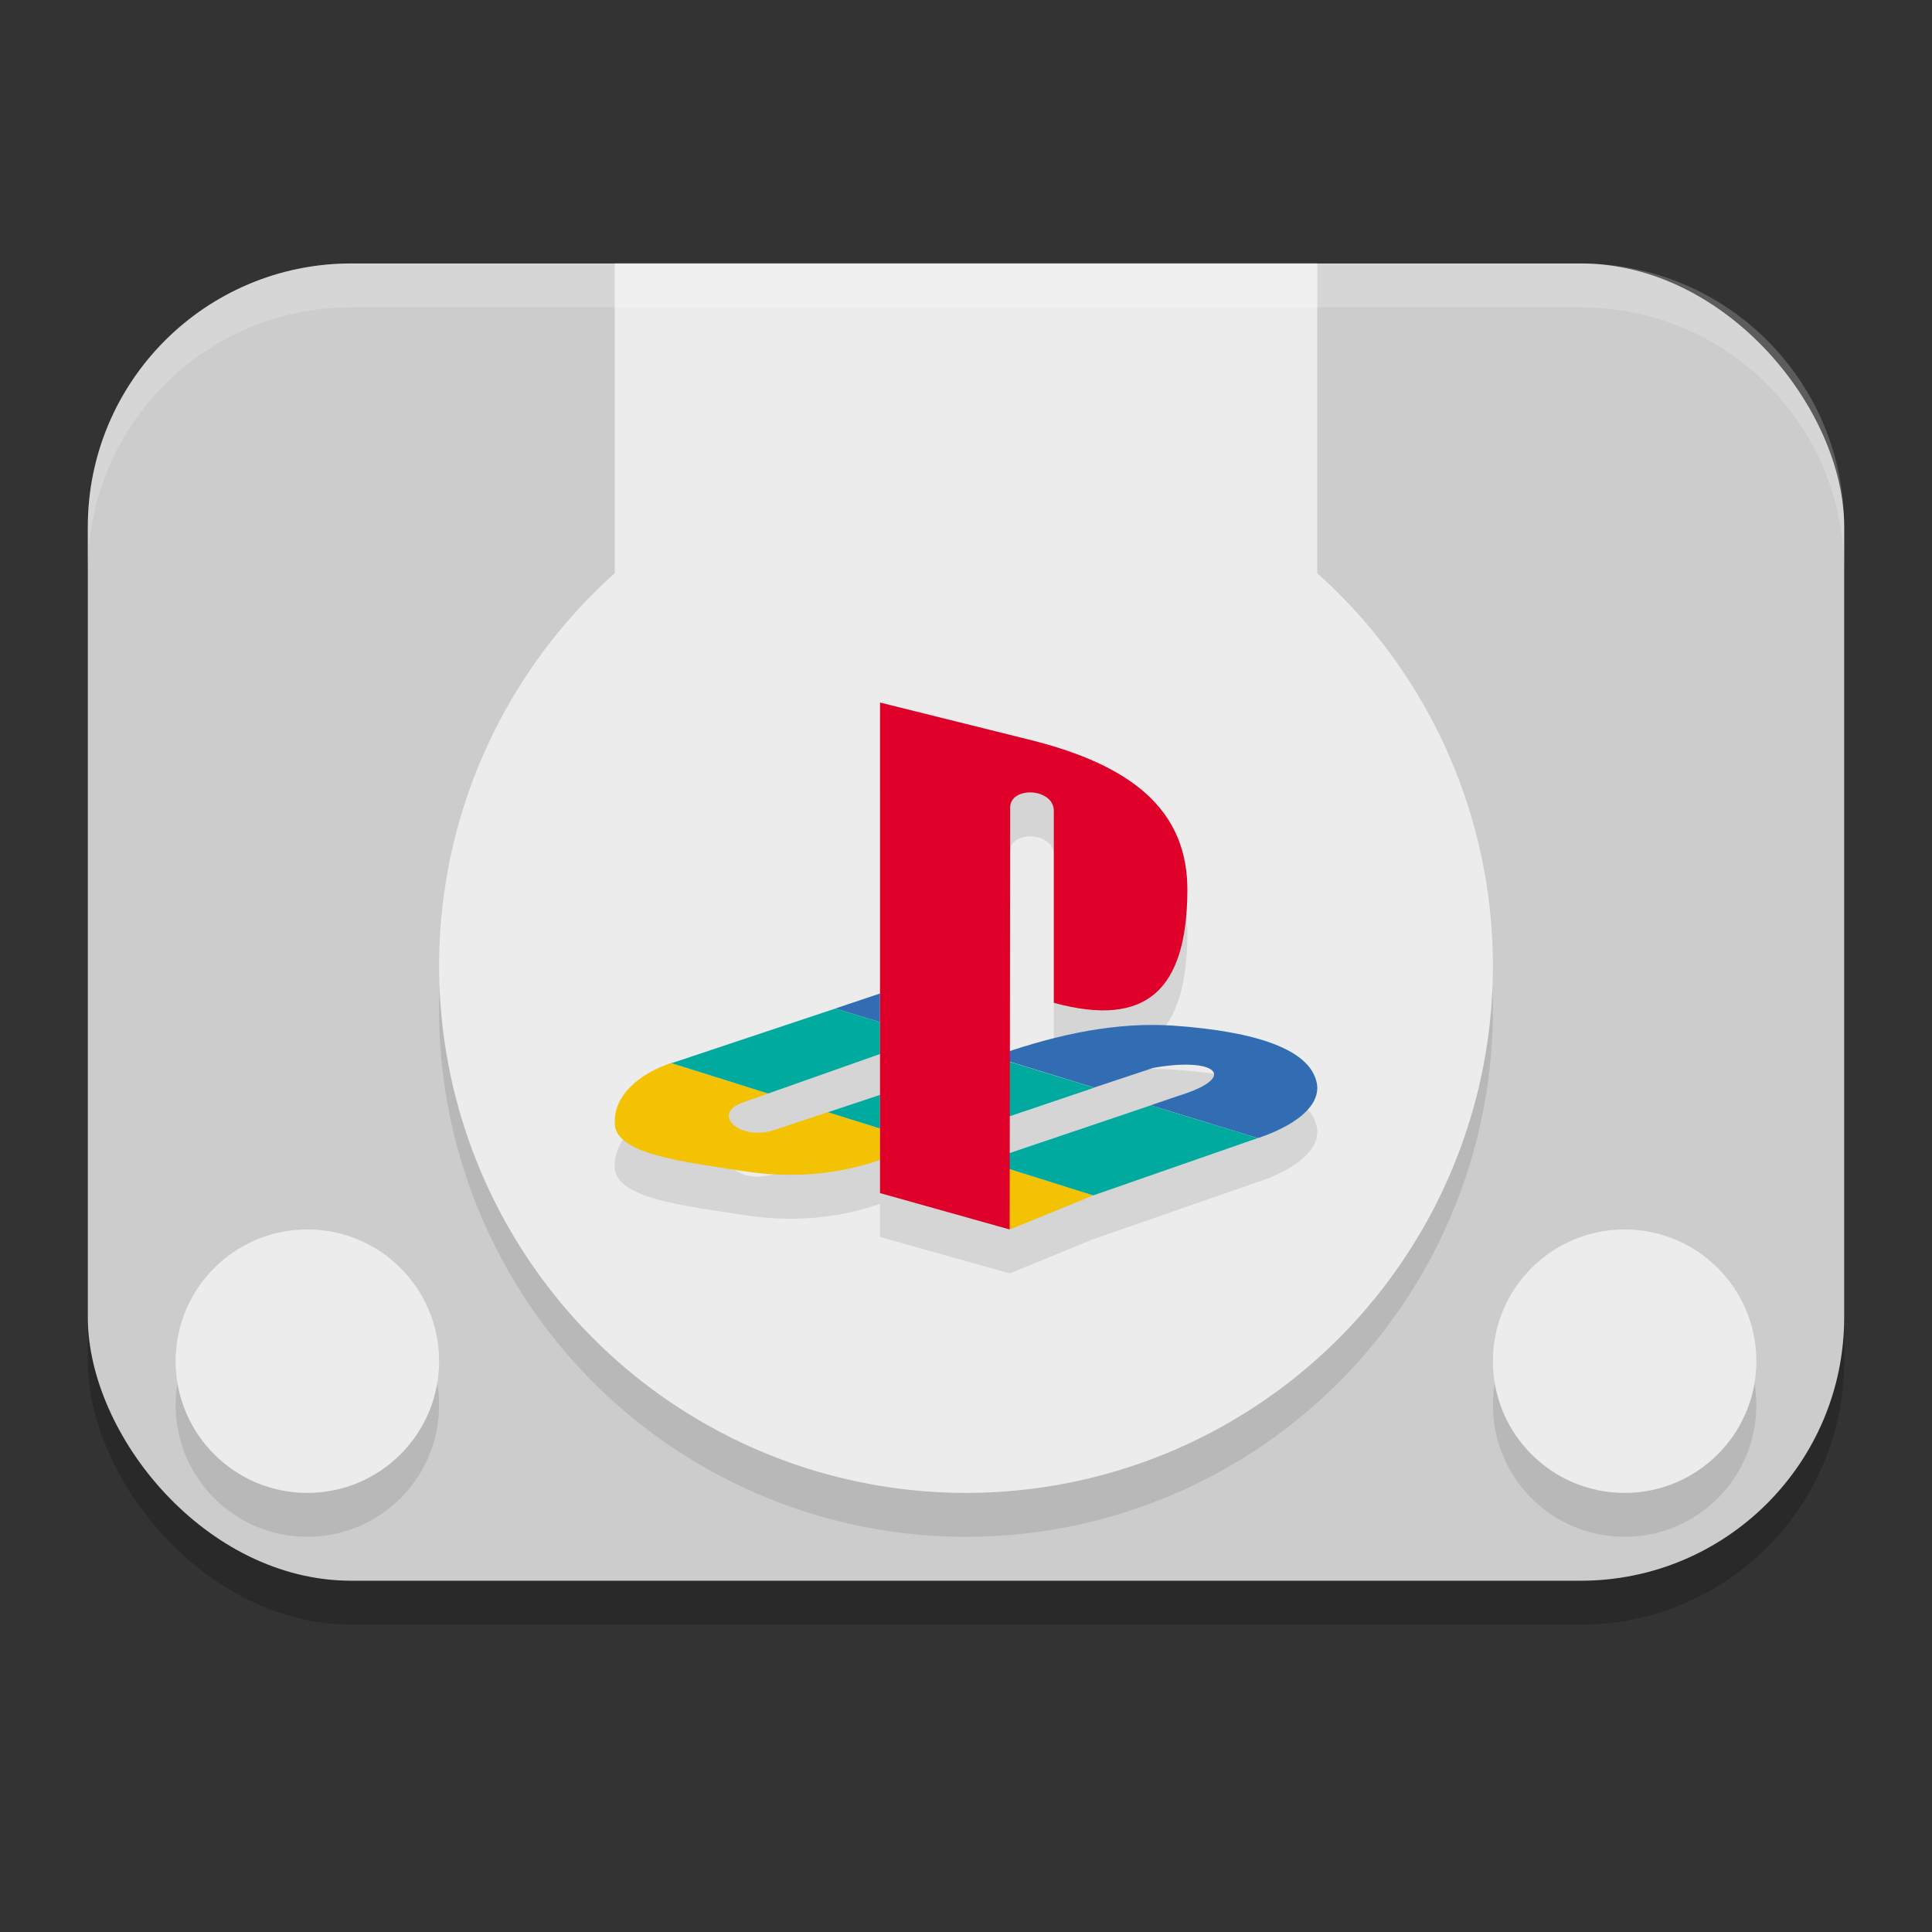 <svg xmlns="http://www.w3.org/2000/svg" width="22" height="22" version="1.1">
 <rect width="100%" height="100%" fill="#333333" stroke="none"/>
 <rect style="opacity:0.2" width="20" height="15" x="1" y="3.5" rx="3" ry="3"/>
 <rect style="fill:#cccccc" width="20" height="15" x="1" y="3" rx="3" ry="3"/>
 <circle style="opacity:0.1" cx="11" cy="11.5" r="6"/>
 <circle style="fill:#ececec" cx="11" cy="11" r="6"/>
 <path style="opacity:0.1" d="m 10.021,8.5 v 3.313 L 9.513,11.984 7.667,12.6 c -0.005,0 -0.016,0.006 -0.026,0.006 -0.341,0.114 -0.661,0.357 -0.64,0.698 0.021,0.347 0.824,0.43 1.442,0.528 0.577,0.093 1.101,0.042 1.578,-0.124 v 0.378 L 11.497,14.5 H 11.5 l 0.949,-0.389 1.872,-0.651 0.021,-0.006 c 0.493,-0.171 0.703,-0.409 0.65,-0.632 -0.084,-0.373 -0.687,-0.574 -1.615,-0.642 -0.637,-0.045 -1.264,0.088 -1.878,0.29 l 0.004,-2.772 C 11.5,9.451 12,9.47 12,9.734 v 2.185 c 1.062,0.29 1.51,-0.156 1.521,-1.264 0.011,-0.953 -0.666,-1.446 -1.772,-1.726 z m 0,4.002 v 0.466 l -0.593,0.196 -0.608,0.202 c -0.393,0.135 -0.729,-0.181 -0.367,-0.311 l 0.294,-0.104 z m 3.549,0.124 c 0.344,0.019 0.377,0.187 -0.13,0.347 l -0.336,0.114 -1.606,0.542 10e-4,-0.419 0.961,-0.325 0.671,-0.223 c 0.176,-0.032 0.325,-0.043 0.439,-0.036 z"/>
 <rect style="fill:#ececec" width="8" height="6" x="7" y="3"/>
 <circle style="opacity:0.1" cx="3.5" cy="16" r="1.5"/>
 <circle style="fill:#ececec" cx="3.5" cy="15.5" r="1.5"/>
 <circle style="opacity:0.1" cx="18.5" cy="16" r="1.5"/>
 <circle style="fill:#ececec" cx="18.5" cy="15.5" r="1.5"/>
 <path style="opacity:0.2;fill:#ffffff" d="M 4,3 C 2.338,3 1,4.338 1,6 v 0.5 c 0,-1.662 1.338,-3 3,-3 h 14 c 1.662,0 3,1.338 3,3 V 6 C 21,4.338 19.662,3 18,3 Z"/>
 <path style="fill:#f3c202" d="M 9.429,12.664 8.821,12.866 C 8.427,13.001 8.092,12.685 8.453,12.556 L 8.747,12.452 7.641,12.105 c -0.341,0.114 -0.661,0.357 -0.64,0.699 0.021,0.347 0.823,0.43 1.442,0.528 0.577,0.093 1.101,0.041 1.578,-0.124 V 12.851 Z M 11.5,14 12.449,13.612 11.311,13.255 11.497,14 Z"/>
 <path style="fill:#326db3" d="m 14.321,12.959 0.021,-0.005 c 0.493,-0.171 0.703,-0.409 0.65,-0.632 -0.084,-0.373 -0.687,-0.575 -1.615,-0.642 -0.666,-0.047 -1.321,0.098 -1.961,0.316 l -0.105,0.036 1.148,0.352 0.671,-0.223 c 0.703,-0.129 0.986,0.098 0.309,0.311 l -0.336,0.114 z m -4.3,-1.646 -0.509,0.171 0.509,0.155 z"/>
 <path style="fill:#00aa9e" d="m 12.449,13.612 1.872,-0.652 -1.217,-0.373 -1.793,0.606 v 0.062 z m -2.428,-1.144 -0.593,0.197 0.593,0.186 z m 1.29,0.306 v -0.74 l 1.148,0.352 z M 8.747,12.452 10.021,12.002 V 11.639 L 9.513,11.484 7.667,12.1 c -0.005,0 -0.016,0.005 -0.026,0.005 z"/>
 <path style="fill:#de0029" d="M 11.503,9.198 11.497,14 10.021,13.586 V 8 l 1.728,0.43 c 1.106,0.28 1.783,0.773 1.772,1.726 -0.011,1.108 -0.459,1.553 -1.521,1.263 V 9.234 c 0,-0.264 -0.5,-0.284 -0.497,-0.036 z"/>
</svg>

